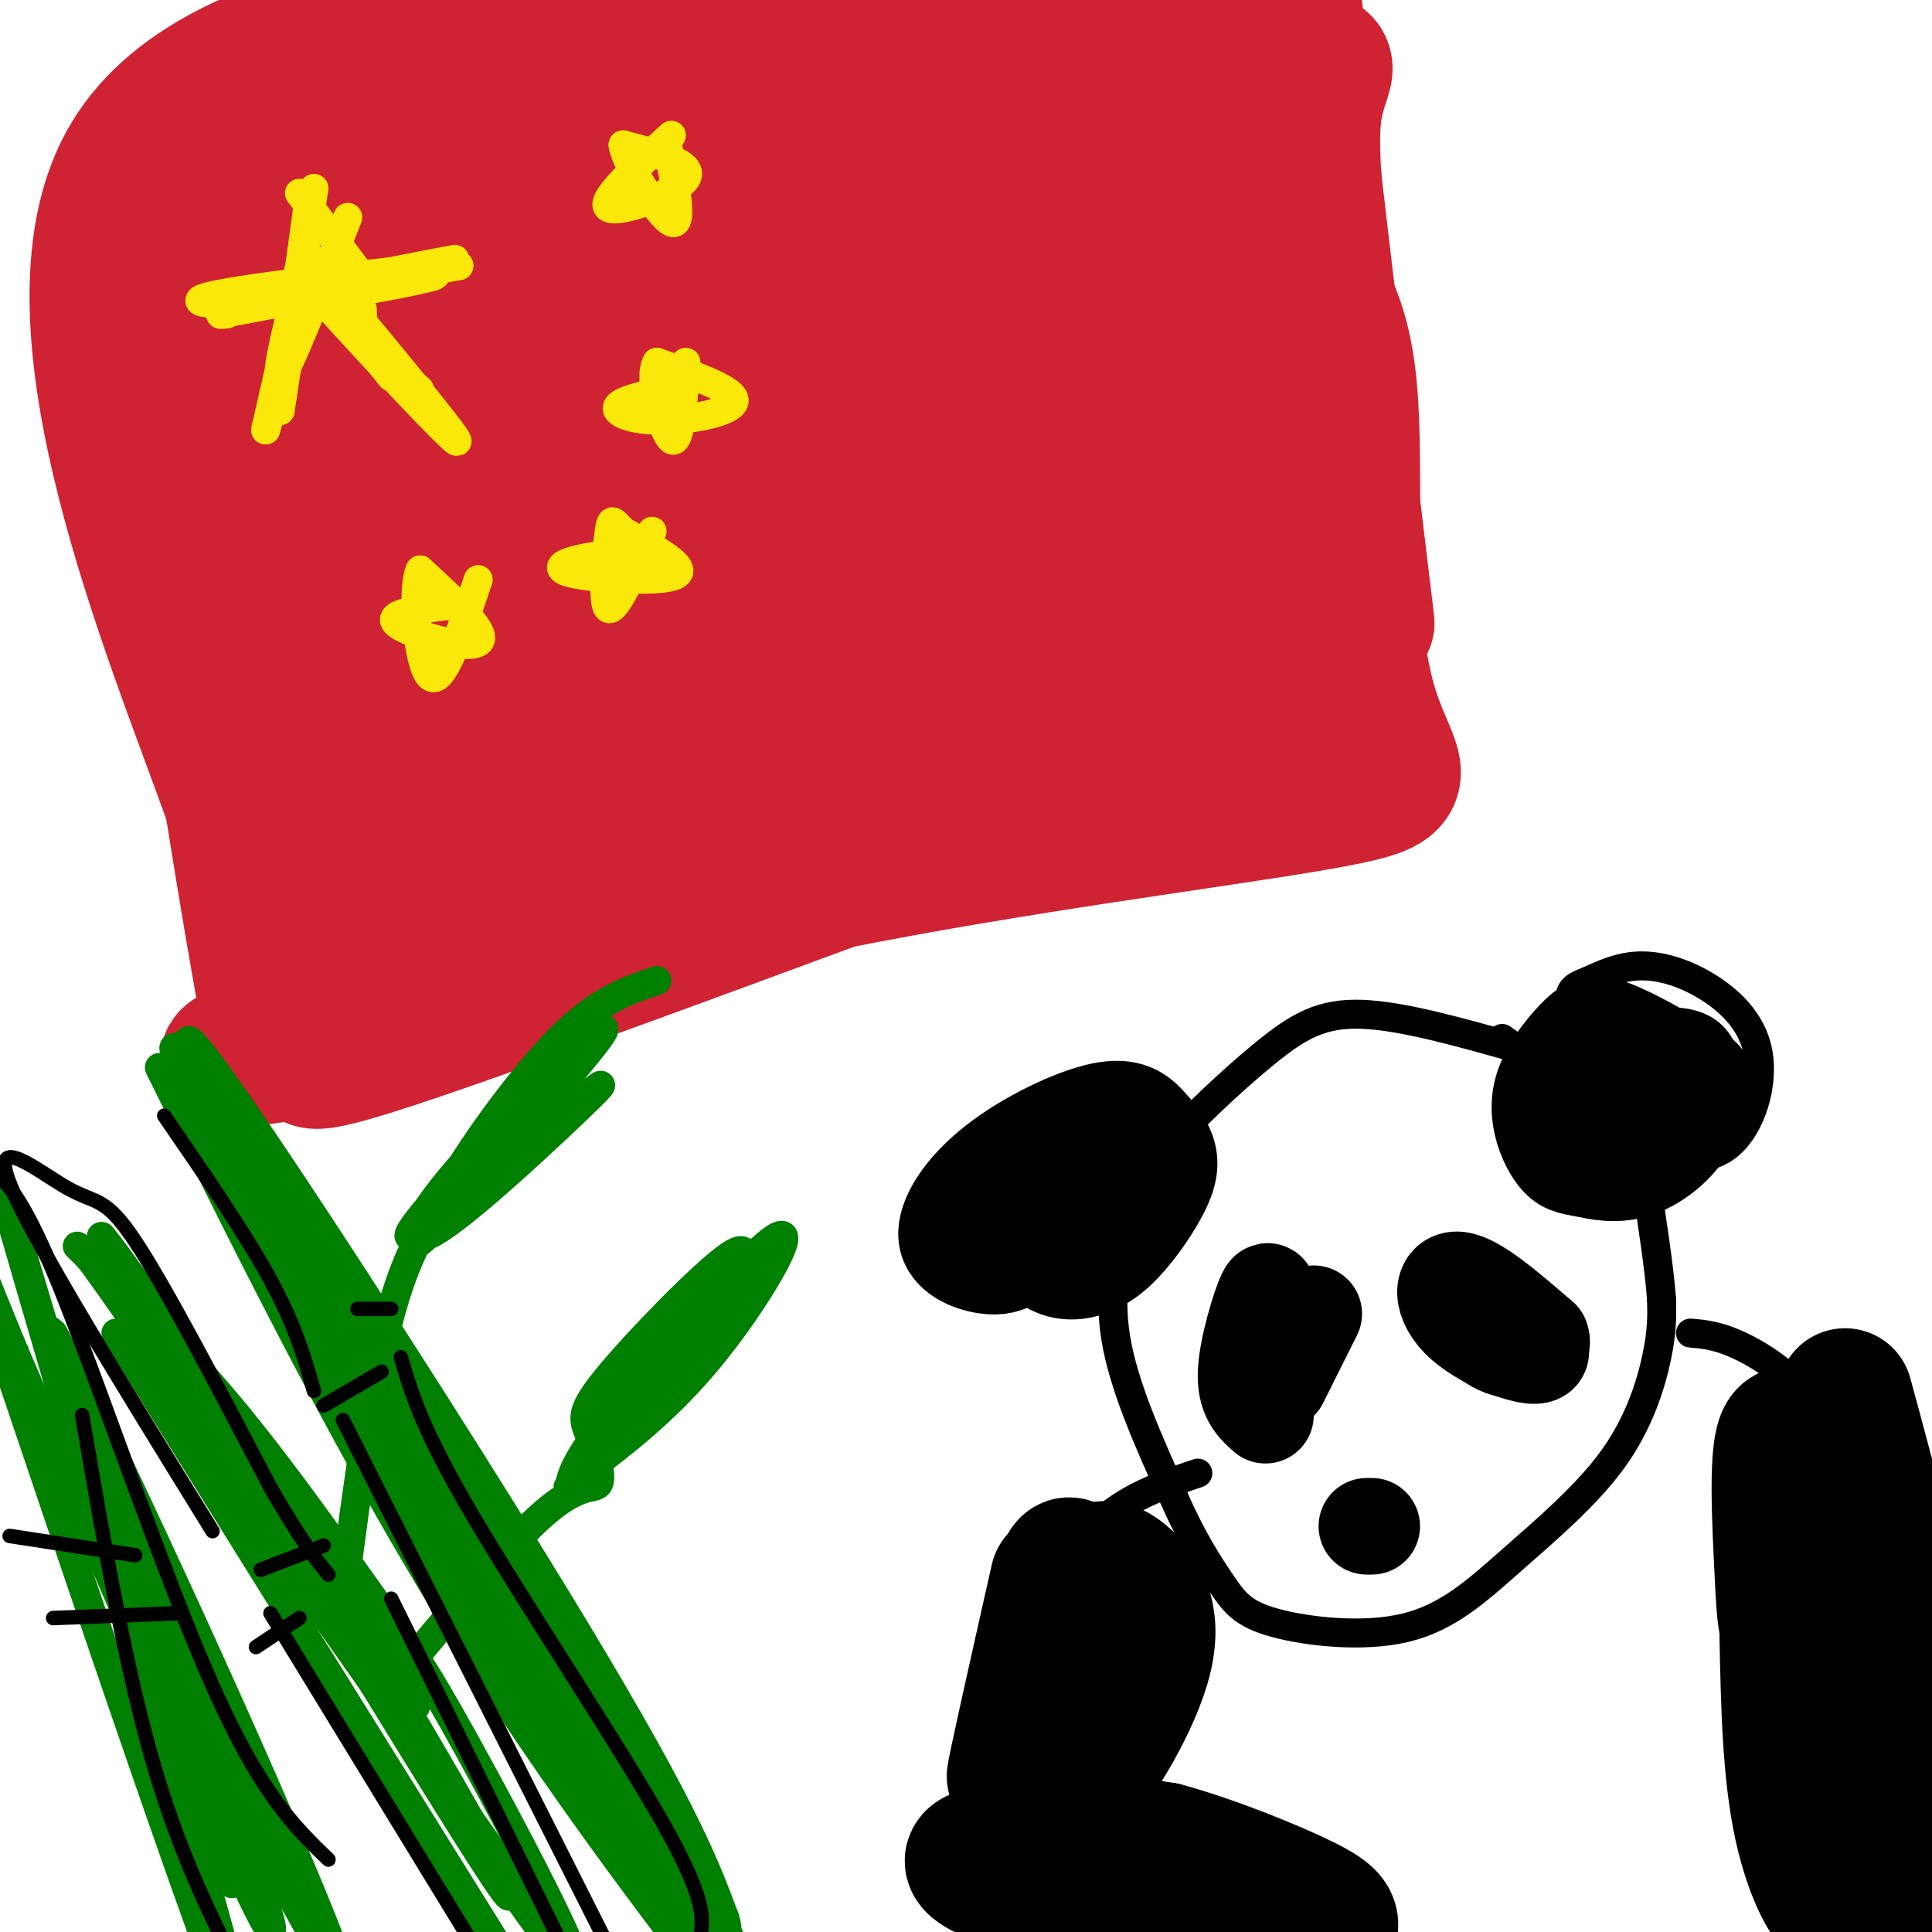 <svg viewBox='0 0 400 400' version='1.1' xmlns='http://www.w3.org/2000/svg' xmlns:xlink='http://www.w3.org/1999/xlink'><g fill='none' stroke='rgb(207,34,51)' stroke-width='28' stroke-linecap='round' stroke-linejoin='round'><path d='M30,36c7.750,31.500 15.500,63.000 20,92c4.500,29.000 5.750,55.500 7,82'/><path d='M33,41c16.326,-6.866 32.653,-13.732 56,-19c23.347,-5.268 53.715,-8.936 73,-12c19.285,-3.064 27.489,-5.522 46,-5c18.511,0.522 47.330,4.025 59,6c11.670,1.975 6.191,2.421 5,13c-1.191,10.579 1.904,31.289 5,52'/><path d='M277,76c1.258,22.329 1.904,52.150 6,68c4.096,15.850 11.641,17.729 -4,21c-15.641,3.271 -54.469,7.935 -93,15c-38.531,7.065 -76.766,16.533 -115,26'/><path d='M71,206c-19.333,4.333 -10.167,2.167 -1,0'/><path d='M216,28c-29.088,1.279 -58.177,2.557 -80,5c-21.823,2.443 -36.381,6.050 -35,8c1.381,1.950 18.700,2.244 44,-1c25.300,-3.244 58.581,-10.027 67,-13c8.419,-2.973 -8.023,-2.135 -40,2c-31.977,4.135 -79.488,11.568 -127,19'/><path d='M45,48c3.988,-0.285 77.456,-10.498 81,-3c3.544,7.498 -62.838,32.708 -80,36c-17.162,3.292 14.895,-15.334 37,-28c22.105,-12.666 34.259,-19.372 42,-24c7.741,-4.628 11.069,-7.180 2,2c-9.069,9.180 -30.534,30.090 -52,51'/><path d='M75,82c-15.738,14.878 -29.083,26.575 -34,33c-4.917,6.425 -1.406,7.580 27,-13c28.406,-20.580 81.708,-62.893 76,-52c-5.708,10.893 -70.427,74.992 -80,81c-9.573,6.008 36.000,-46.075 61,-73c25.000,-26.925 29.429,-28.693 28,-24c-1.429,4.693 -8.714,15.846 -16,27'/><path d='M137,61c-12.999,18.150 -37.497,50.024 -53,75c-15.503,24.976 -22.011,43.053 -7,18c15.011,-25.053 51.542,-93.235 53,-98c1.458,-4.765 -32.155,53.888 -47,83c-14.845,29.112 -10.920,28.684 -13,38c-2.080,9.316 -10.166,28.376 -1,18c9.166,-10.376 35.583,-50.188 62,-90'/><path d='M131,105c19.952,-27.121 38.830,-49.925 42,-50c3.170,-0.075 -9.370,22.579 -22,41c-12.630,18.421 -25.351,32.610 -38,53c-12.649,20.390 -25.225,46.981 -22,45c3.225,-1.981 22.253,-32.533 52,-72c29.747,-39.467 70.213,-87.848 71,-82c0.787,5.848 -38.107,65.924 -77,126'/><path d='M137,166c-21.484,34.477 -36.695,57.670 -14,25c22.695,-32.670 83.297,-121.205 95,-138c11.703,-16.795 -25.492,38.148 -44,71c-18.508,32.852 -18.329,43.614 -21,53c-2.671,9.386 -8.192,17.396 4,-2c12.192,-19.396 42.096,-66.198 72,-113'/><path d='M229,62c13.995,-24.785 12.983,-30.246 10,-24c-2.983,6.246 -7.937,24.200 -15,55c-7.063,30.800 -16.235,74.446 -14,79c2.235,4.554 15.877,-29.986 26,-64c10.123,-34.014 16.725,-67.504 18,-72c1.275,-4.496 -2.779,20.001 -4,34c-1.221,13.999 0.389,17.499 2,21'/><path d='M252,91c1.678,22.697 4.872,68.938 5,59c0.128,-9.938 -2.811,-76.056 -3,-90c-0.189,-13.944 2.372,24.284 7,48c4.628,23.716 11.322,32.919 10,37c-1.322,4.081 -10.661,3.041 -20,2'/><path d='M251,147c-11.467,1.323 -30.134,3.630 -54,9c-23.866,5.370 -52.932,13.801 -39,14c13.932,0.199 70.860,-7.836 80,-11c9.140,-3.164 -29.509,-1.456 -49,-1c-19.491,0.456 -19.825,-0.339 -19,-4c0.825,-3.661 2.807,-10.189 6,-15c3.193,-4.811 7.596,-7.906 12,-11'/><path d='M188,128c3.874,-2.979 7.558,-4.926 12,-6c4.442,-1.074 9.641,-1.274 12,0c2.359,1.274 1.878,4.024 -3,12c-4.878,7.976 -14.153,21.179 -17,16c-2.847,-5.179 0.733,-28.741 6,-51c5.267,-22.259 12.219,-43.217 19,-52c6.781,-8.783 13.390,-5.392 20,-2'/><path d='M237,45c3.957,-0.771 3.851,-1.700 3,-7c-0.851,-5.300 -2.446,-14.972 -2,-11c0.446,3.972 2.935,21.589 4,32c1.065,10.411 0.708,13.615 -3,25c-3.708,11.385 -10.768,30.950 -19,44c-8.232,13.050 -17.638,19.586 -30,27c-12.362,7.414 -27.681,15.707 -43,24'/><path d='M147,179c-28.617,12.096 -78.660,30.335 -94,37c-15.340,6.665 4.024,1.756 9,2c4.976,0.244 -4.435,5.641 24,-4c28.435,-9.641 94.718,-34.321 161,-59'/><path d='M247,155c31.600,-11.881 30.101,-12.083 30,-12c-0.101,0.083 1.196,0.453 2,-8c0.804,-8.453 1.116,-25.728 1,-39c-0.116,-13.272 -0.658,-22.542 -4,-31c-3.342,-8.458 -9.484,-16.103 -14,-20c-4.516,-3.897 -7.406,-4.044 -8,-6c-0.594,-1.956 1.109,-5.719 -21,-5c-22.109,0.719 -68.031,5.920 -95,7c-26.969,1.080 -34.984,-1.960 -43,-5'/><path d='M95,36c-15.415,-3.114 -32.454,-8.398 -41,-13c-8.546,-4.602 -8.600,-8.522 -11,0c-2.400,8.522 -7.146,29.487 -4,71c3.146,41.513 14.185,103.575 17,119c2.815,15.425 -2.592,-15.788 -8,-47'/><path d='M48,166c-12.533,-35.093 -39.864,-99.324 -22,-132c17.864,-32.676 80.925,-33.797 115,-36c34.075,-2.203 39.164,-5.486 51,-7c11.836,-1.514 30.418,-1.257 49,-1'/><path d='M241,-10c13.012,1.571 21.042,6.000 24,3c2.958,-3.000 0.845,-13.429 3,8c2.155,21.429 8.577,74.714 15,128'/></g>
<g fill='none' stroke='rgb(250,232,11)' stroke-width='6' stroke-linecap='round' stroke-linejoin='round'><path d='M65,39c0.000,0.000 -7.000,46.000 -7,46'/><path d='M58,85c-0.167,0.333 2.917,-21.833 6,-44'/><path d='M62,40c0.000,0.000 12.000,16.000 12,16'/><path d='M72,58c13.178,-2.600 26.356,-5.200 21,-4c-5.356,1.200 -29.244,6.200 -32,7c-2.756,0.800 15.622,-2.600 34,-6'/><path d='M95,55c-6.523,0.268 -39.831,3.938 -50,6c-10.169,2.062 2.801,2.517 17,1c14.199,-1.517 29.628,-5.005 28,-5c-1.628,0.005 -20.314,3.502 -39,7'/><path d='M51,64c-7.167,1.333 -5.583,1.167 -4,1'/><path d='M72,45c-6.378,16.311 -12.756,32.622 -14,33c-1.244,0.378 2.644,-15.178 3,-16c0.356,-0.822 -2.822,13.089 -6,27'/><path d='M55,89c0.877,-2.789 6.070,-23.263 9,-31c2.930,-7.737 3.596,-2.737 7,4c3.404,6.737 9.544,15.211 10,16c0.456,0.789 -4.772,-6.105 -10,-13'/><path d='M71,65c-5.179,-5.607 -13.125,-13.125 -7,-6c6.125,7.125 26.321,28.893 30,32c3.679,3.107 -9.161,-12.446 -22,-28'/><path d='M75,64c0.083,3.167 0.167,6.333 2,9c1.833,2.667 5.417,4.833 9,7'/><path d='M86,80c1.500,1.167 0.750,0.583 0,0'/><path d='M139,28c-7.556,6.844 -15.111,13.689 -13,15c2.111,1.311 13.889,-2.911 16,-6c2.111,-3.089 -5.444,-5.044 -13,-7'/><path d='M129,30c0.244,3.222 7.356,14.778 10,16c2.644,1.222 0.822,-7.889 -1,-17'/><path d='M142,80c-6.393,1.280 -12.786,2.560 -14,4c-1.214,1.440 2.750,3.042 9,3c6.250,-0.042 14.786,-1.726 15,-4c0.214,-2.274 -7.893,-5.137 -16,-8'/><path d='M136,75c-1.956,3.022 1.156,14.578 3,16c1.844,1.422 2.422,-7.289 3,-16'/><path d='M133,114c-5.369,0.560 -10.738,1.119 -14,2c-3.262,0.881 -4.417,2.083 1,3c5.417,0.917 17.405,1.548 20,0c2.595,-1.548 -4.202,-5.274 -11,-9'/><path d='M129,110c-2.274,-2.250 -2.458,-3.375 -3,1c-0.542,4.375 -1.440,14.250 0,15c1.440,0.750 5.220,-7.625 9,-16'/><path d='M96,125c-8.067,0.911 -16.133,1.822 -14,4c2.133,2.178 14.467,5.622 17,4c2.533,-1.622 -4.733,-8.311 -12,-15'/><path d='M87,118c-1.867,3.444 -0.533,19.556 2,22c2.533,2.444 6.267,-8.778 10,-20'/></g>
<g fill='none' stroke='rgb(0,0,0)' stroke-width='6' stroke-linecap='round' stroke-linejoin='round'><path d='M314,217c-11.841,-3.342 -23.683,-6.685 -32,-7c-8.317,-0.315 -13.110,2.396 -20,8c-6.890,5.604 -15.878,14.100 -21,20c-5.122,5.900 -6.379,9.204 -8,15c-1.621,5.796 -3.606,14.085 -2,24c1.606,9.915 6.803,21.458 12,33'/><path d='M243,310c3.819,8.755 7.366,14.143 10,18c2.634,3.857 4.356,6.185 11,8c6.644,1.815 18.211,3.119 27,1c8.789,-2.119 14.799,-7.661 22,-14c7.201,-6.339 15.593,-13.476 21,-21c5.407,-7.524 7.831,-15.435 9,-21c1.169,-5.565 1.085,-8.782 1,-12'/><path d='M344,269c-0.452,-6.500 -2.083,-16.750 -3,-23c-0.917,-6.250 -1.119,-8.500 -6,-13c-4.881,-4.500 -14.440,-11.250 -24,-18'/><path d='M328,219c-1.506,-4.723 -3.012,-9.445 -3,-12c0.012,-2.555 1.542,-2.942 4,-4c2.458,-1.058 5.844,-2.785 10,-3c4.156,-0.215 9.082,1.083 14,4c4.918,2.917 9.829,7.451 11,14c1.171,6.549 -1.399,15.111 -6,19c-4.601,3.889 -11.234,3.106 -17,2c-5.766,-1.106 -10.664,-2.534 -14,-5c-3.336,-2.466 -5.111,-5.970 -6,-10c-0.889,-4.030 -0.893,-8.585 1,-12c1.893,-3.415 5.684,-5.690 9,-5c3.316,0.690 6.158,4.345 9,8'/><path d='M340,215c1.419,3.252 0.467,7.383 0,10c-0.467,2.617 -0.448,3.720 -4,4c-3.552,0.280 -10.673,-0.262 -12,-3c-1.327,-2.738 3.140,-7.671 8,-10c4.860,-2.329 10.112,-2.054 15,-1c4.888,1.054 9.410,2.888 11,6c1.590,3.112 0.247,7.503 -1,10c-1.247,2.497 -2.398,3.099 -5,4c-2.602,0.901 -6.653,2.101 -10,1c-3.347,-1.101 -5.988,-4.502 -7,-8c-1.012,-3.498 -0.395,-7.092 1,-10c1.395,-2.908 3.568,-5.129 7,-6c3.432,-0.871 8.123,-0.392 11,2c2.877,2.392 3.938,6.696 5,11'/><path d='M359,225c-0.111,3.133 -2.889,5.467 -6,5c-3.111,-0.467 -6.556,-3.733 -10,-7'/></g>
<g fill='none' stroke='rgb(0,0,0)' stroke-width='20' stroke-linecap='round' stroke-linejoin='round'><path d='M346,230c-2.471,-1.728 -4.943,-3.456 -6,-5c-1.057,-1.544 -0.701,-2.904 1,-4c1.701,-1.096 4.747,-1.928 7,0c2.253,1.928 3.715,6.616 2,11c-1.715,4.384 -6.606,8.465 -11,10c-4.394,1.535 -8.292,0.524 -11,0c-2.708,-0.524 -4.226,-0.560 -6,-3c-1.774,-2.440 -3.806,-7.283 -3,-12c0.806,-4.717 4.448,-9.308 7,-12c2.552,-2.692 4.015,-3.483 8,-2c3.985,1.483 10.493,5.242 17,9'/><path d='M351,222c2.833,1.667 1.417,1.333 0,1'/><path d='M233,244c-2.990,-1.550 -5.980,-3.101 -9,-2c-3.020,1.101 -6.068,4.853 -8,8c-1.932,3.147 -2.746,5.688 -2,8c0.746,2.312 3.051,4.395 6,5c2.949,0.605 6.541,-0.270 10,-3c3.459,-2.730 6.786,-7.316 9,-11c2.214,-3.684 3.314,-6.465 3,-9c-0.314,-2.535 -2.041,-4.825 -4,-7c-1.959,-2.175 -4.149,-4.235 -10,-3c-5.851,1.235 -15.362,5.764 -22,11c-6.638,5.236 -10.403,11.179 -10,15c0.403,3.821 4.972,5.520 8,6c3.028,0.480 4.514,-0.260 6,-1'/><path d='M210,261c2.167,-0.833 4.583,-2.417 7,-4'/><path d='M262,293c-2.133,-1.889 -4.267,-3.778 -4,-9c0.267,-5.222 2.933,-13.778 4,-16c1.067,-2.222 0.533,1.889 0,6'/><path d='M262,274c0.000,1.000 0.000,0.500 0,0'/><path d='M309,275c-1.289,0.645 -2.578,1.291 -4,-1c-1.422,-2.291 -2.978,-7.517 1,-6c3.978,1.517 13.489,9.778 13,12c-0.489,2.222 -10.978,-1.594 -16,-6c-5.022,-4.406 -4.578,-9.402 -1,-9c3.578,0.402 10.289,6.201 17,12'/><path d='M319,277c1.267,2.711 -4.067,3.489 -8,2c-3.933,-1.489 -6.467,-5.244 -9,-9'/><path d='M272,272c0.000,0.000 -7.000,14.000 -7,14'/><path d='M283,316c0.000,0.000 1.000,0.000 1,0'/></g>
<g fill='none' stroke='rgb(0,0,0)' stroke-width='6' stroke-linecap='round' stroke-linejoin='round'><path d='M350,276c2.982,0.250 5.964,0.500 11,3c5.036,2.500 12.125,7.250 20,18c7.875,10.750 16.536,27.500 21,39c4.464,11.500 4.732,17.750 5,24'/><path d='M248,305c-7.410,2.485 -14.820,4.970 -21,11c-6.180,6.030 -11.131,15.606 -16,26c-4.869,10.394 -9.657,21.606 -11,29c-1.343,7.394 0.759,10.970 5,14c4.241,3.030 10.620,5.515 17,8'/><path d='M222,393c6.500,2.500 14.250,4.750 22,7'/></g>
<g fill='none' stroke='rgb(0,0,0)' stroke-width='28' stroke-linecap='round' stroke-linejoin='round'><path d='M219,327c-4.613,20.478 -9.226,40.956 -9,41c0.226,0.044 5.290,-20.346 9,-31c3.710,-10.654 6.064,-11.573 8,-12c1.936,-0.427 3.452,-0.363 6,2c2.548,2.363 6.126,7.025 4,16c-2.126,8.975 -9.957,22.262 -15,27c-5.043,4.738 -7.298,0.925 -8,-3c-0.702,-3.925 0.149,-7.963 1,-12'/><path d='M215,355c0.857,-6.519 2.501,-16.817 4,-24c1.499,-7.183 2.855,-11.250 4,0c1.145,11.250 2.080,37.815 5,51c2.920,13.185 7.824,12.988 20,14c12.176,1.012 31.624,3.234 24,0c-7.624,-3.234 -42.321,-11.924 -52,-15c-9.679,-3.076 5.661,-0.538 21,2'/><path d='M241,383c9.473,2.524 22.656,7.834 29,11c6.344,3.166 5.848,4.186 5,6c-0.848,1.814 -2.048,4.420 -17,2c-14.952,-2.420 -43.657,-9.865 -53,-14c-9.343,-4.135 0.677,-4.959 12,-4c11.323,0.959 23.949,3.703 27,5c3.051,1.297 -3.475,1.149 -10,1'/><path d='M382,289c5.935,21.806 11.870,43.613 13,60c1.130,16.387 -2.546,27.355 -6,26c-3.454,-1.355 -6.688,-15.031 -10,-36c-3.312,-20.969 -6.702,-49.229 -2,-43c4.702,6.229 17.497,46.946 23,65c5.503,18.054 3.715,13.444 2,14c-1.715,0.556 -3.358,6.278 -5,12'/><path d='M397,387c-5.423,-5.621 -16.481,-25.674 -22,-37c-5.519,-11.326 -5.501,-13.926 -6,-24c-0.499,-10.074 -1.516,-27.624 1,-29c2.516,-1.376 8.566,13.421 12,25c3.434,11.579 4.252,19.940 5,28c0.748,8.060 1.427,15.820 1,25c-0.427,9.180 -1.961,19.779 -5,21c-3.039,1.221 -7.583,-6.937 -10,-18c-2.417,-11.063 -2.709,-25.032 -3,-39'/></g>
<g fill='none' stroke='rgb(0,128,0)' stroke-width='6' stroke-linecap='round' stroke-linejoin='round'><path d='M16,258c10.946,10.735 21.892,21.470 33,35c11.108,13.530 22.380,29.853 29,39c6.620,9.147 8.590,11.116 19,30c10.410,18.884 29.260,54.681 20,44c-9.260,-10.681 -46.630,-67.841 -84,-125'/><path d='M33,281c-17.435,-25.344 -19.024,-26.206 -11,-16c8.024,10.206 25.660,31.478 46,63c20.340,31.522 43.383,73.292 36,63c-7.383,-10.292 -45.191,-72.646 -83,-135'/><path d='M21,256c6.167,6.750 63.083,91.125 65,97c1.917,5.875 -51.167,-66.750 -55,-71c-3.833,-4.250 41.583,59.875 87,124'/><path d='M118,406c14.500,20.667 7.250,10.333 0,0'/><path d='M71,331c3.083,-23.833 6.167,-47.667 11,-63c4.833,-15.333 11.417,-22.167 18,-29'/><path d='M100,239c-2.512,0.869 -17.792,17.542 -15,17c2.792,-0.542 23.655,-18.298 27,-21c3.345,-2.702 -10.827,9.649 -25,22'/><path d='M87,257c3.083,-2.732 23.289,-20.562 32,-28c8.711,-7.438 5.925,-4.485 -2,3c-7.925,7.485 -20.990,19.501 -27,23c-6.010,3.499 -4.964,-1.520 5,-13c9.964,-11.480 28.847,-29.423 30,-29c1.153,0.423 -15.423,19.211 -32,38'/><path d='M93,251c-5.298,6.453 -2.544,3.585 -2,2c0.544,-1.585 -1.123,-1.888 3,-9c4.123,-7.112 14.035,-21.032 22,-29c7.965,-7.968 13.982,-9.984 20,-12'/><path d='M81,349c12.239,-14.799 24.479,-29.598 32,-36c7.521,-6.402 10.324,-4.405 11,-6c0.676,-1.595 -0.776,-6.780 -2,-10c-1.224,-3.220 -2.220,-4.473 4,-12c6.220,-7.527 19.657,-21.327 25,-25c5.343,-3.673 2.592,2.780 1,7c-1.592,4.220 -2.026,6.206 -7,12c-4.974,5.794 -14.487,15.397 -24,25'/><path d='M121,304c-4.428,4.865 -3.499,4.527 -3,3c0.499,-1.527 0.567,-4.244 10,-16c9.433,-11.756 28.232,-32.550 33,-35c4.768,-2.450 -4.495,13.443 -14,25c-9.505,11.557 -19.253,18.779 -29,26'/><path d='M24,276c0.000,0.000 81.000,130.000 81,130'/><path d='M48,390c-21.267,-63.244 -42.533,-126.489 -36,-112c6.533,14.489 40.867,106.711 44,120c3.133,13.289 -24.933,-52.356 -53,-118'/><path d='M3,280c-13.383,-32.115 -20.340,-53.402 -5,-8c15.340,45.402 52.976,157.493 52,147c-0.976,-10.493 -40.565,-143.569 -48,-168c-7.435,-24.431 17.282,59.785 42,144'/><path d='M44,395c7.833,27.833 6.417,25.417 5,23'/><path d='M33,221c20.372,41.073 40.743,82.147 64,119c23.257,36.853 49.399,69.486 55,77c5.601,7.514 -9.338,-10.093 -37,-56c-27.662,-45.907 -68.046,-120.116 -77,-139c-8.954,-18.884 13.523,17.558 36,54'/><path d='M74,276c20.813,32.663 54.844,87.320 69,111c14.156,23.680 8.437,16.384 6,15c-2.437,-1.384 -1.591,3.145 -28,-41c-26.409,-44.145 -80.072,-136.962 -82,-145c-1.928,-8.038 47.878,68.703 75,113c27.122,44.297 31.561,56.148 36,68'/><path d='M150,397c3.000,8.833 -7.500,-3.083 -18,-15'/><path d='M19,318c28.134,50.874 56.268,101.748 59,106c2.732,4.252 -19.938,-38.118 -39,-79c-19.062,-40.882 -34.517,-80.276 -27,-67c7.517,13.276 38.005,79.222 52,113c13.995,33.778 11.498,35.389 9,37'/><path d='M73,428c1.500,6.167 0.750,3.083 0,0'/></g>
<g fill='none' stroke='rgb(0,0,0)' stroke-width='3' stroke-linecap='round' stroke-linejoin='round'><path d='M34,231c8.417,12.250 16.833,24.500 22,34c5.167,9.500 7.083,16.250 9,23'/><path d='M74,271c0.000,0.000 7.000,0.000 7,0'/><path d='M67,291c0.000,0.000 12.000,-7.000 12,-7'/><path d='M83,281c2.178,7.467 4.356,14.933 15,33c10.644,18.067 29.756,46.733 39,63c9.244,16.267 8.622,20.133 8,24'/><path d='M71,294c0.000,0.000 61.000,121.000 61,121'/><path d='M54,325c0.000,0.000 13.000,-5.000 13,-5'/><path d='M53,341c0.000,0.000 9.000,-6.000 9,-6'/><path d='M44,317c-18.857,-30.518 -37.714,-61.036 -42,-72c-4.286,-10.964 6.000,-2.375 12,1c6.000,3.375 7.714,1.536 14,11c6.286,9.464 17.143,30.232 28,51'/><path d='M56,308c6.667,11.500 9.333,14.750 12,18'/><path d='M56,334c0.000,0.000 55.000,90.000 55,90'/><path d='M81,331c0.000,0.000 36.000,73.000 36,73'/><path d='M2,318c0.000,0.000 26.000,4.000 26,4'/><path d='M11,335c0.000,0.000 26.000,-1.000 26,-1'/><path d='M68,385c-7.022,-6.778 -14.044,-13.556 -24,-36c-9.956,-22.444 -22.844,-60.556 -31,-81c-8.156,-20.444 -11.578,-23.222 -15,-26'/><path d='M17,293c4.500,26.333 9.000,52.667 15,73c6.000,20.333 13.500,34.667 21,49'/></g>
</svg>